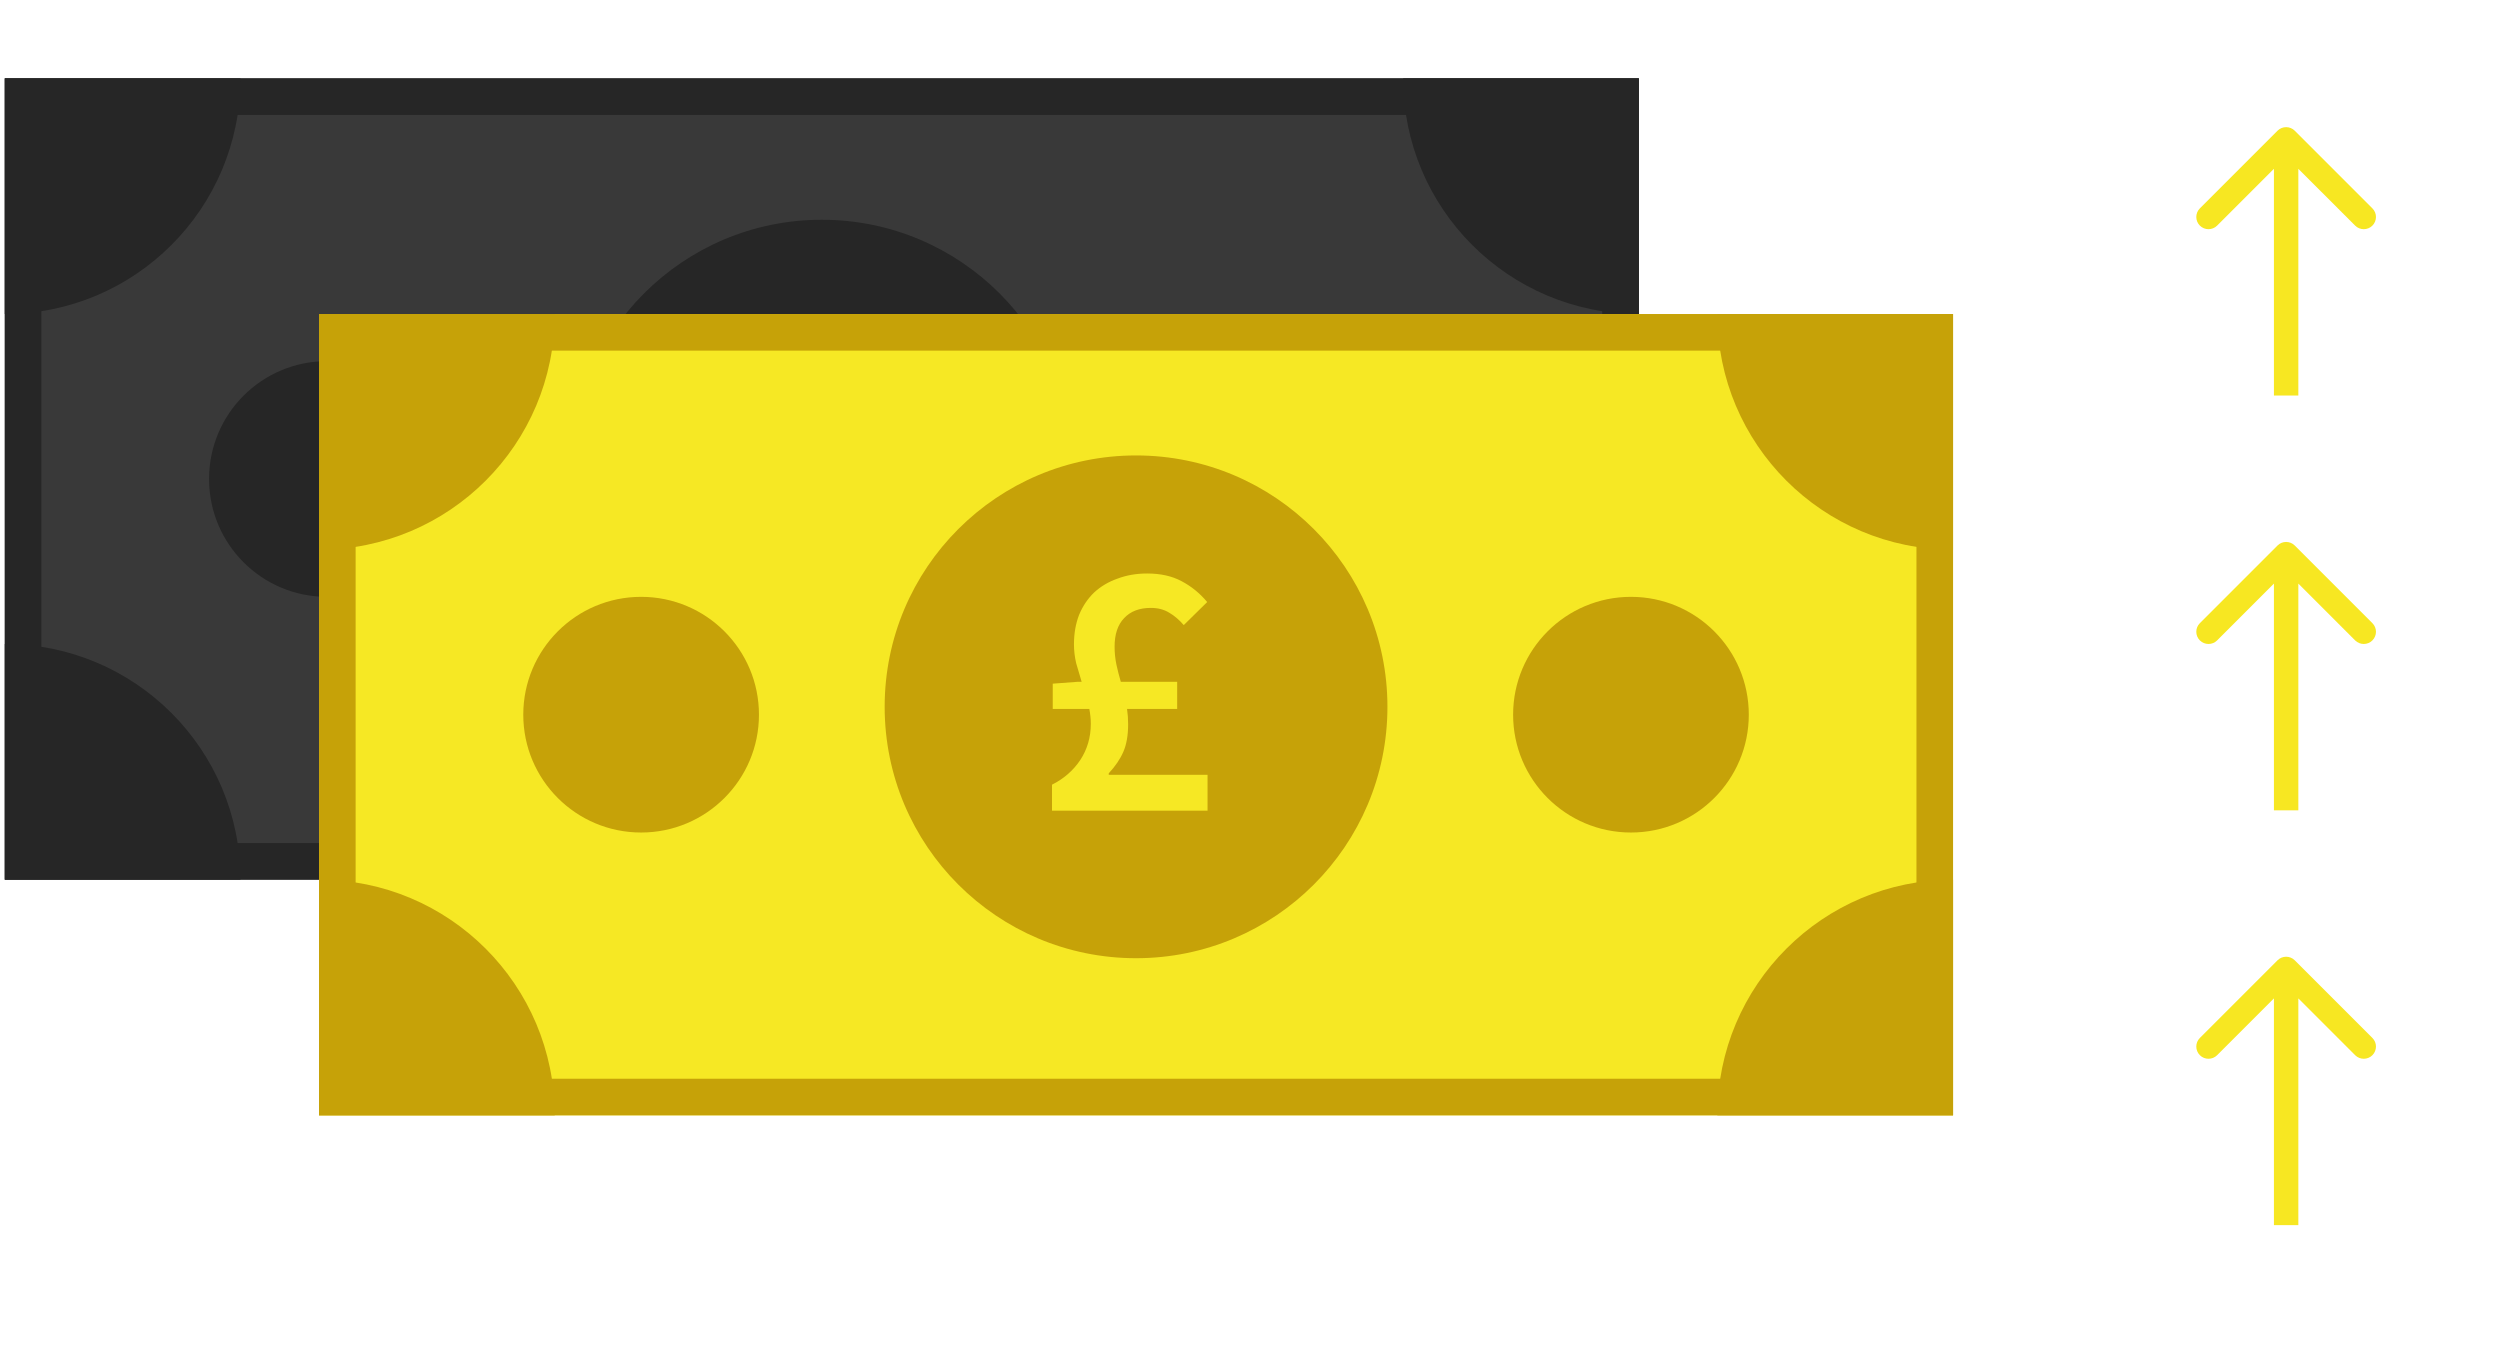 <svg width="440" height="238" viewBox="0 0 440 238" fill="none" xmlns="http://www.w3.org/2000/svg">
<rect x="0.844" y="13.79" width="287.589" height="141.029" fill="#393939"/>
<rect x="4.064" y="17.01" width="281.147" height="134.588" stroke="#262626" stroke-width="6.441"/>
<path d="M0.844 113.34C23.754 113.34 42.323 131.909 42.323 154.819H0.844V113.34Z" fill="#262626"/>
<path d="M42.32 13.79C42.32 36.699 23.751 55.269 0.841 55.269L0.841 13.79L42.32 13.79Z" fill="#262626"/>
<path d="M288.438 55.269C265.528 55.269 246.958 36.7 246.958 13.79L288.438 13.79L288.438 55.269Z" fill="#262626"/>
<path d="M246.953 154.818C246.953 131.909 265.522 113.339 288.432 113.339L288.432 154.818L246.953 154.818Z" fill="#262626"/>
<circle cx="144.639" cy="82.921" r="44.244" fill="#262626"/>
<circle cx="57.533" cy="84.303" r="20.74" fill="#262626"/>
<circle cx="231.743" cy="84.303" r="20.74" fill="#262626"/>
<g clip-path="url(#clip0_265_8444)">
<path d="M141.044 105.044V99.099C138.611 98.546 136.481 97.495 134.712 95.919C132.942 94.342 131.642 92.13 130.812 89.282L135.928 87.208C136.62 89.42 137.643 91.107 138.998 92.269C140.353 93.43 142.15 94.011 144.362 94.011C146.243 94.011 147.847 93.596 149.174 92.739C150.501 91.881 151.137 90.554 151.137 88.757C151.137 87.153 150.64 85.853 149.616 84.913C148.593 83.973 146.243 82.894 142.565 81.705C138.611 80.461 135.873 78.968 134.407 77.253C132.942 75.538 132.195 73.409 132.195 70.921C132.195 67.934 133.163 65.584 135.099 63.924C137.034 62.265 139.025 61.325 141.044 61.076V55.269H146.575V61.076C148.87 61.436 150.778 62.293 152.271 63.593C153.764 64.892 154.87 66.496 155.562 68.404L150.446 70.616C149.893 69.151 149.119 68.045 148.095 67.298C147.072 66.551 145.69 66.192 143.948 66.192C141.929 66.192 140.38 66.634 139.302 67.547C138.223 68.459 137.698 69.566 137.698 70.893C137.698 72.414 138.389 73.603 139.772 74.488C141.155 75.373 143.56 76.285 146.962 77.253C150.142 78.165 152.548 79.631 154.179 81.65C155.811 83.668 156.64 85.964 156.64 88.591C156.64 91.854 155.672 94.342 153.737 96.057C151.801 97.771 149.395 98.822 146.547 99.237V105.044H141.016H141.044Z" fill="#393939"/>
</g>
<rect x="56.148" y="55.269" width="287.589" height="141.029" fill="#F6E824"/>
<rect x="59.369" y="58.49" width="281.147" height="134.588" stroke="#C6A208" stroke-width="6.441"/>
<path d="M56.148 154.818C79.058 154.818 97.628 173.388 97.628 196.298H56.148V154.818Z" fill="#C6A208"/>
<path d="M97.625 55.269C97.625 78.179 79.056 96.748 56.146 96.748L56.146 55.269L97.625 55.269Z" fill="#C6A208"/>
<path d="M343.734 96.748C320.825 96.748 302.255 78.178 302.255 55.268L343.734 55.268L343.734 96.748Z" fill="#C6A208"/>
<path d="M302.258 196.298C302.258 173.388 320.827 154.819 343.737 154.819L343.737 196.298L302.258 196.298Z" fill="#C6A208"/>
<circle cx="199.944" cy="124.401" r="44.244" fill="#C6A208"/>
<circle cx="112.837" cy="125.784" r="20.74" fill="#C6A208"/>
<circle cx="287.048" cy="125.784" r="20.74" fill="#C6A208"/>
<path d="M185.153 142.676V138.102C187.214 137.072 188.868 135.633 190.113 133.787C191.358 131.897 191.981 129.771 191.981 127.409C191.981 126.937 191.96 126.508 191.917 126.121C191.874 125.692 191.809 125.241 191.723 124.768H185.282V120.324L189.598 120.002H190.371C190.027 118.885 189.705 117.79 189.404 116.717C189.147 115.6 189.018 114.505 189.018 113.431C189.018 111.499 189.319 109.76 189.92 108.214C190.564 106.668 191.444 105.358 192.561 104.285C193.72 103.211 195.094 102.395 196.683 101.837C198.272 101.236 200.011 100.935 201.901 100.935C204.263 100.935 206.281 101.386 207.956 102.288C209.674 103.19 211.177 104.413 212.465 105.959L208.342 110.018C207.526 109.073 206.668 108.343 205.766 107.827C204.864 107.269 203.79 106.99 202.545 106.99C200.527 106.99 198.959 107.591 197.843 108.794C196.726 109.953 196.168 111.628 196.168 113.818C196.168 114.892 196.275 115.944 196.49 116.974C196.705 117.962 196.962 118.971 197.263 120.002H207.183V124.768H198.358C198.487 125.627 198.551 126.529 198.551 127.474C198.551 129.406 198.272 131.017 197.714 132.305C197.156 133.593 196.297 134.86 195.137 136.105V136.363H212.529V142.676H185.153Z" fill="#F6E824"/>
<g filter="url(#filter0_di_265_8444)">
<path d="M400.841 96.011C401.68 95.172 403.039 95.172 403.878 96.011L417.542 109.675C418.381 110.514 418.381 111.873 417.542 112.712C416.704 113.55 415.344 113.55 414.506 112.712L402.359 100.565L390.213 112.712C389.375 113.55 388.015 113.55 387.177 112.712C386.338 111.873 386.338 110.514 387.177 109.675L400.841 96.011ZM400.212 142.619L400.212 97.529L404.507 97.529L404.507 142.619L400.212 142.619Z" fill="#F7E722"/>
</g>
<g filter="url(#filter1_di_265_8444)">
<path d="M400.841 23.007C401.68 22.169 403.039 22.169 403.878 23.007L417.542 36.672C418.381 37.51 418.381 38.87 417.542 39.708C416.704 40.547 415.344 40.547 414.506 39.708L402.359 27.562L390.213 39.708C389.375 40.547 388.015 40.547 387.177 39.708C386.338 38.87 386.338 37.51 387.177 36.672L400.841 23.007ZM400.212 69.616L400.212 24.525L404.507 24.525L404.507 69.616L400.212 69.616Z" fill="#F7E722"/>
</g>
<g filter="url(#filter2_di_265_8444)">
<path d="M400.841 169.014C401.68 168.175 403.039 168.175 403.878 169.014L417.542 182.678C418.381 183.517 418.381 184.876 417.542 185.715C416.704 186.553 415.344 186.553 414.506 185.715L402.359 173.569L390.213 185.715C389.375 186.553 388.015 186.553 387.177 185.715C386.338 184.876 386.338 183.517 387.177 182.678L400.841 169.014ZM400.212 215.623L400.212 170.532L404.507 170.532L404.507 215.623L400.212 215.623Z" fill="#F7E722"/>
</g>
<defs>
<filter id="filter0_di_265_8444" x="365.075" y="73.91" width="74.568" height="90.18" filterUnits="userSpaceOnUse" color-interpolation-filters="sRGB">
<feFlood flood-opacity="0" result="BackgroundImageFix"/>
<feColorMatrix in="SourceAlpha" type="matrix" values="0 0 0 0 0 0 0 0 0 0 0 0 0 0 0 0 0 0 127 0" result="hardAlpha"/>
<feOffset/>
<feGaussianBlur stdDeviation="10.736"/>
<feComposite in2="hardAlpha" operator="out"/>
<feColorMatrix type="matrix" values="0 0 0 0 0.965 0 0 0 0 0.91 0 0 0 0 0.141 0 0 0 1 0"/>
<feBlend mode="normal" in2="BackgroundImageFix" result="effect1_dropShadow_265_8444"/>
<feBlend mode="normal" in="SourceGraphic" in2="effect1_dropShadow_265_8444" result="shape"/>
<feColorMatrix in="SourceAlpha" type="matrix" values="0 0 0 0 0 0 0 0 0 0 0 0 0 0 0 0 0 0 127 0" result="hardAlpha"/>
<feOffset/>
<feGaussianBlur stdDeviation="10.736"/>
<feComposite in2="hardAlpha" operator="arithmetic" k2="-1" k3="1"/>
<feColorMatrix type="matrix" values="0 0 0 0 0.965 0 0 0 0 0.91 0 0 0 0 0.141 0 0 0 1 0"/>
<feBlend mode="normal" in2="shape" result="effect2_innerShadow_265_8444"/>
</filter>
<filter id="filter1_di_265_8444" x="365.075" y="0.907" width="74.568" height="90.18" filterUnits="userSpaceOnUse" color-interpolation-filters="sRGB">
<feFlood flood-opacity="0" result="BackgroundImageFix"/>
<feColorMatrix in="SourceAlpha" type="matrix" values="0 0 0 0 0 0 0 0 0 0 0 0 0 0 0 0 0 0 127 0" result="hardAlpha"/>
<feOffset/>
<feGaussianBlur stdDeviation="10.736"/>
<feComposite in2="hardAlpha" operator="out"/>
<feColorMatrix type="matrix" values="0 0 0 0 0.965 0 0 0 0 0.91 0 0 0 0 0.141 0 0 0 1 0"/>
<feBlend mode="normal" in2="BackgroundImageFix" result="effect1_dropShadow_265_8444"/>
<feBlend mode="normal" in="SourceGraphic" in2="effect1_dropShadow_265_8444" result="shape"/>
<feColorMatrix in="SourceAlpha" type="matrix" values="0 0 0 0 0 0 0 0 0 0 0 0 0 0 0 0 0 0 127 0" result="hardAlpha"/>
<feOffset/>
<feGaussianBlur stdDeviation="10.736"/>
<feComposite in2="hardAlpha" operator="arithmetic" k2="-1" k3="1"/>
<feColorMatrix type="matrix" values="0 0 0 0 0.965 0 0 0 0 0.91 0 0 0 0 0.141 0 0 0 1 0"/>
<feBlend mode="normal" in2="shape" result="effect2_innerShadow_265_8444"/>
</filter>
<filter id="filter2_di_265_8444" x="365.075" y="146.914" width="74.568" height="90.18" filterUnits="userSpaceOnUse" color-interpolation-filters="sRGB">
<feFlood flood-opacity="0" result="BackgroundImageFix"/>
<feColorMatrix in="SourceAlpha" type="matrix" values="0 0 0 0 0 0 0 0 0 0 0 0 0 0 0 0 0 0 127 0" result="hardAlpha"/>
<feOffset/>
<feGaussianBlur stdDeviation="10.736"/>
<feComposite in2="hardAlpha" operator="out"/>
<feColorMatrix type="matrix" values="0 0 0 0 0.965 0 0 0 0 0.91 0 0 0 0 0.141 0 0 0 1 0"/>
<feBlend mode="normal" in2="BackgroundImageFix" result="effect1_dropShadow_265_8444"/>
<feBlend mode="normal" in="SourceGraphic" in2="effect1_dropShadow_265_8444" result="shape"/>
<feColorMatrix in="SourceAlpha" type="matrix" values="0 0 0 0 0 0 0 0 0 0 0 0 0 0 0 0 0 0 127 0" result="hardAlpha"/>
<feOffset/>
<feGaussianBlur stdDeviation="10.736"/>
<feComposite in2="hardAlpha" operator="arithmetic" k2="-1" k3="1"/>
<feColorMatrix type="matrix" values="0 0 0 0 0.965 0 0 0 0 0.91 0 0 0 0 0.141 0 0 0 1 0"/>
<feBlend mode="normal" in2="shape" result="effect2_innerShadow_265_8444"/>
</filter>
<clipPath id="clip0_265_8444">
<rect width="25.855" height="49.775" fill="white" transform="translate(130.812 55.269)"/>
</clipPath>
</defs>
</svg>
